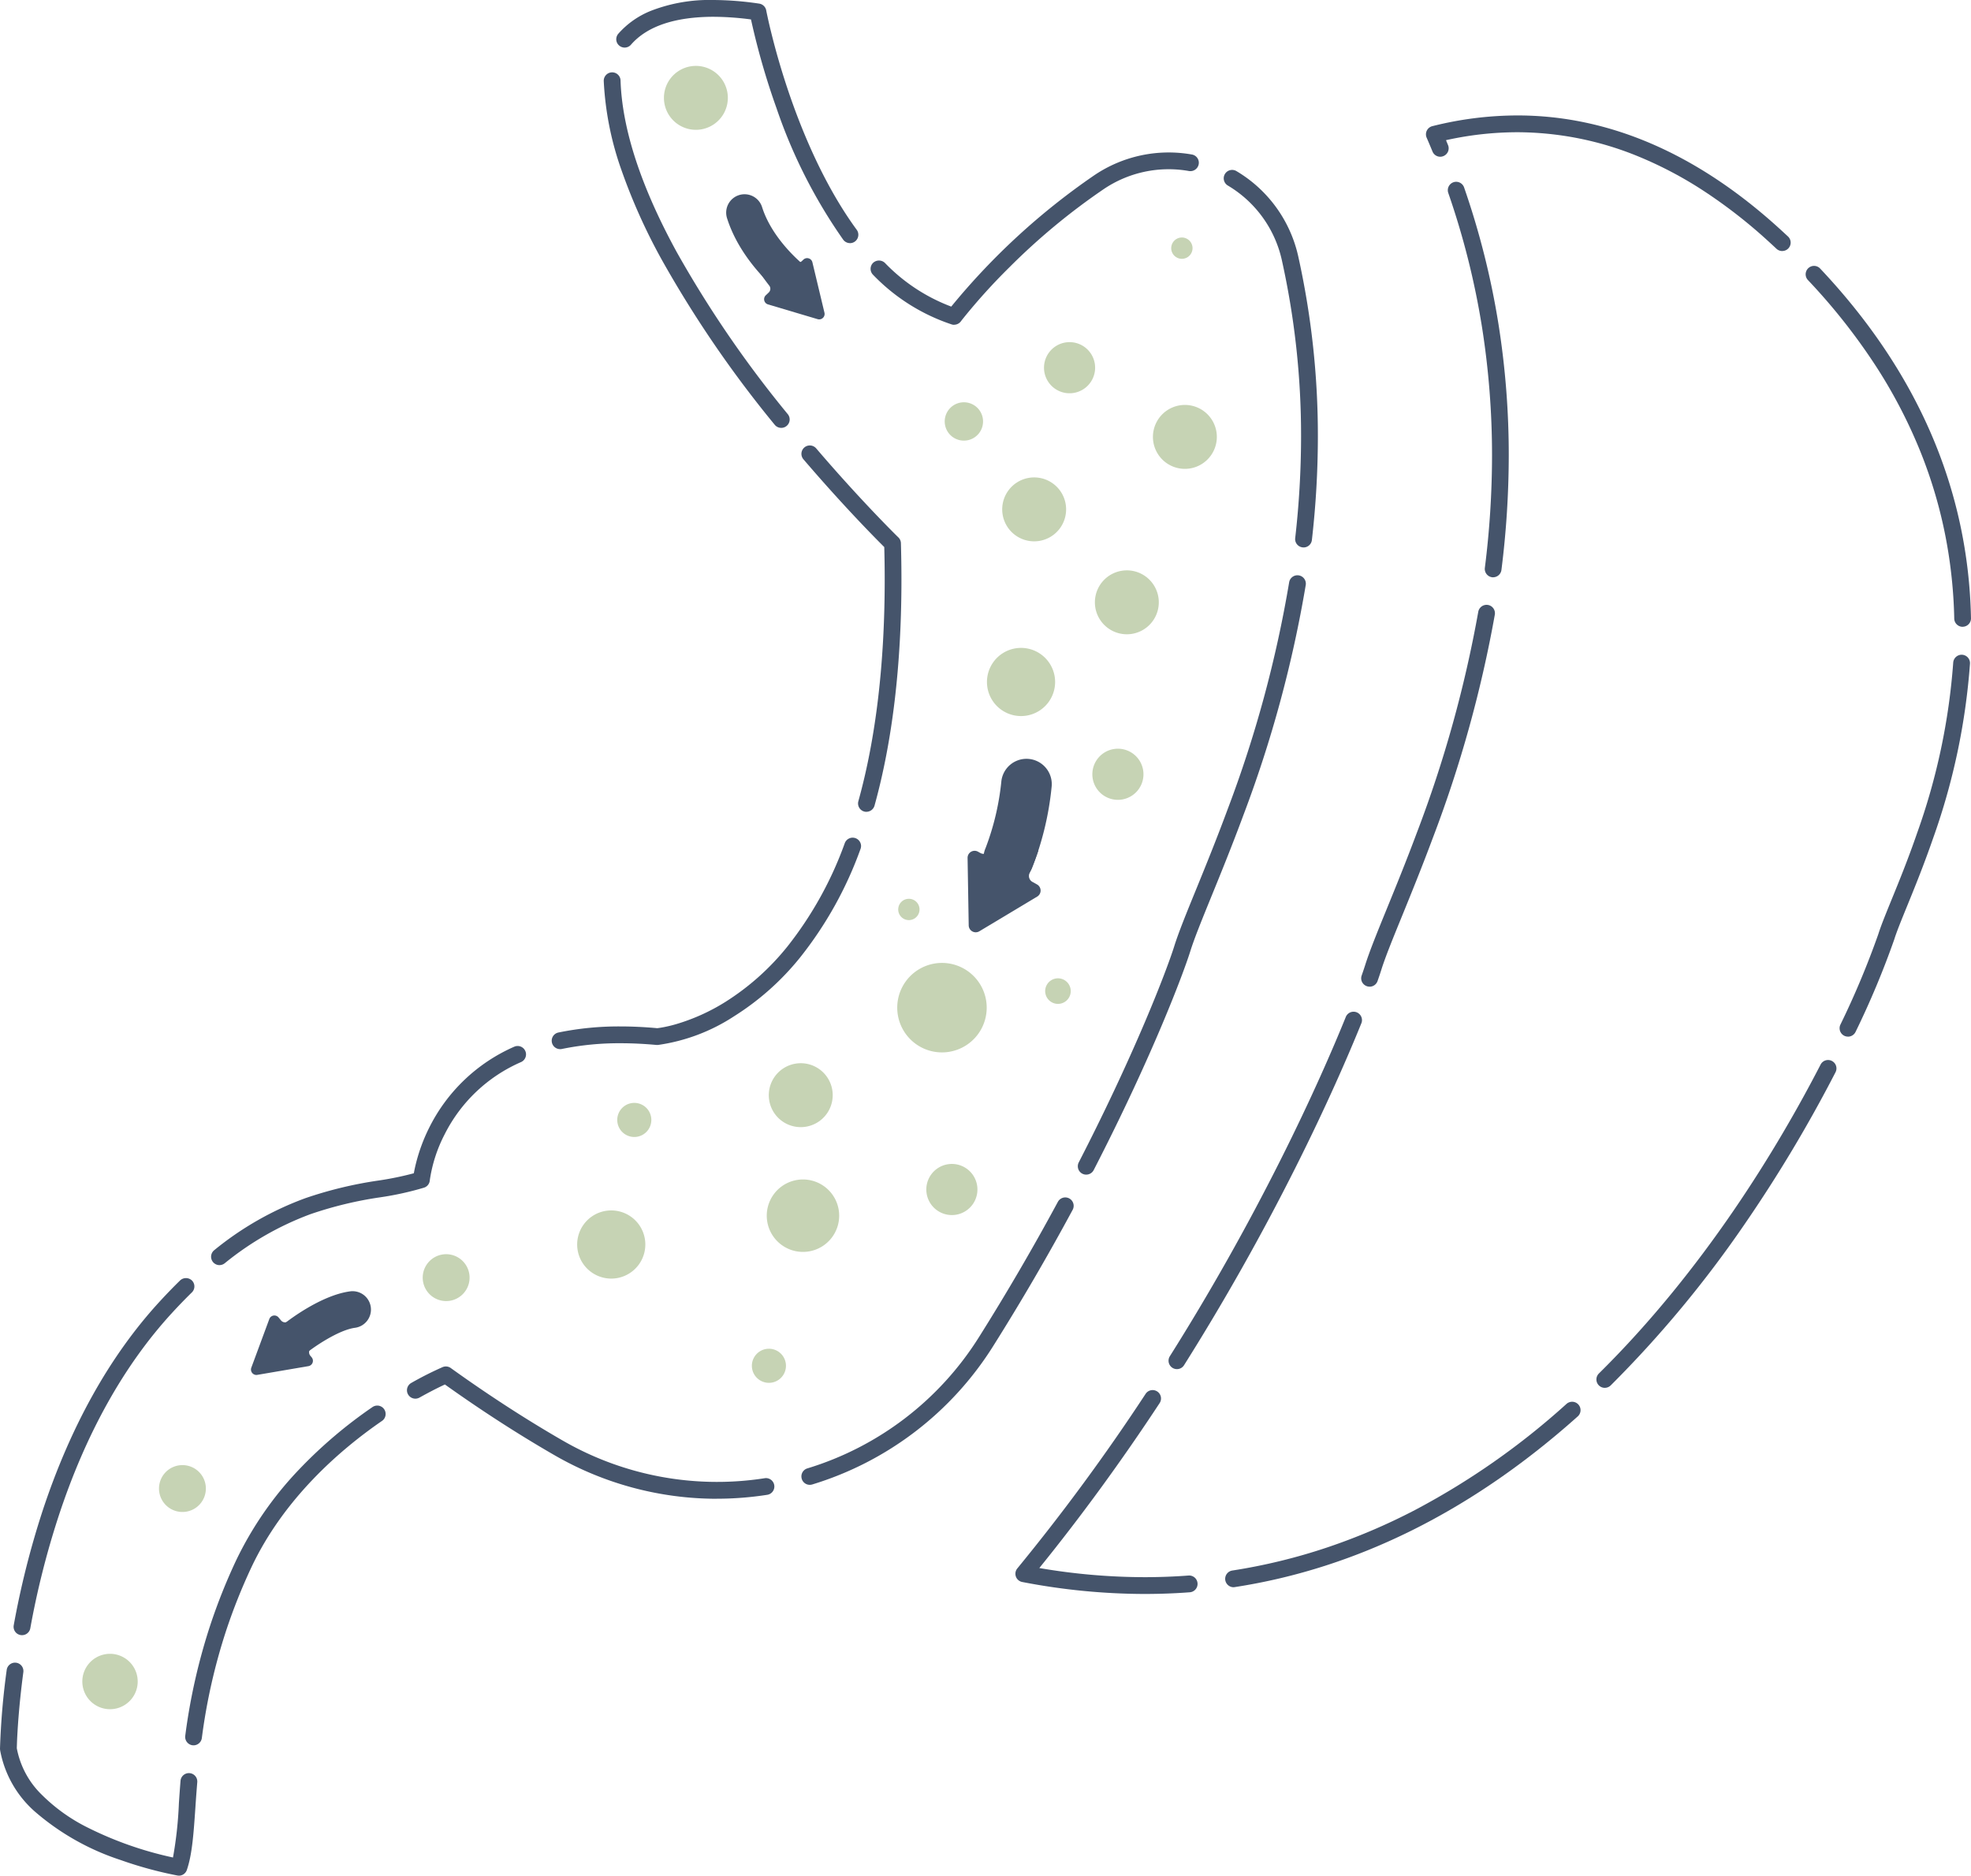 <?xml version="1.0" encoding="UTF-8"?> <svg xmlns="http://www.w3.org/2000/svg" xmlns:xlink="http://www.w3.org/1999/xlink" width="291.203" height="277.056" viewBox="0 0 291.203 277.056"><defs><clipPath id="a"><rect width="291.203" height="277.056" fill="none"></rect></clipPath></defs><g clip-path="url(#a)"><path d="M460.14,268.527a96.01,96.01,0,0,1-18.1-1.769,1.239,1.239,0,0,1-.721-2.007,301.705,301.705,0,0,0,18.96-25.794,1.24,1.24,0,0,1,2.071,1.364c-5.653,8.592-11.636,16.79-17.783,24.375a92.5,92.5,0,0,0,15.576,1.35c2.163,0,4.34-.082,6.47-.242a1.24,1.24,0,1,1,.187,2.473c-2.2.167-4.436.248-6.657.248m13.123-.993a1.248,1.248,0,0,1-1.225-1.055,1.151,1.151,0,0,1-.014-.187,1.243,1.243,0,0,1,1.051-1.225,84.835,84.835,0,0,0,14.055-3.422,90.546,90.546,0,0,0,12.909-5.5,109.774,109.774,0,0,0,22.419-15.695,1.256,1.256,0,0,1,.827-.313,1.24,1.24,0,0,1,.83,2.163c-15.613,13.96-32.658,22.443-50.662,25.212a1.168,1.168,0,0,1-.19.017m54.849-29.447a1.239,1.239,0,0,1-.871-2.123c15.5-15.3,26.368-33.26,32.753-45.631a1.234,1.234,0,0,1,1.1-.67,1.18,1.18,0,0,1,.568.139,1.234,1.234,0,0,1,.534,1.67,206.271,206.271,0,0,1-13.446,22.464,165.8,165.8,0,0,1-19.77,23.794l0,0a1.237,1.237,0,0,1-.867.354M464.9,235.315a1.222,1.222,0,0,1-.66-.19,1.244,1.244,0,0,1-.391-1.711c5.861-9.3,11.354-19.042,16.331-28.947,4.643-9.242,7.82-16.613,9.667-21.171a1.242,1.242,0,0,1,1.15-.776,1.245,1.245,0,0,1,1.242,1.255,1.17,1.17,0,0,1-.092.452c-1.867,4.606-5.075,12.048-9.749,21.351-5.01,9.973-10.545,19.783-16.45,29.158a1.227,1.227,0,0,1-1.048.578M564.042,186.2a1.237,1.237,0,0,1-1.238-1.235,1.181,1.181,0,0,1,.119-.537,126.122,126.122,0,0,0,5.589-13.33c.408-1.3,1.1-2.99,1.973-5.136,1.092-2.67,2.449-5.993,3.782-9.864a95.117,95.117,0,0,0,5.323-25.144,1.25,1.25,0,0,1,1.32-1.16,1.239,1.239,0,0,1,1.157,1.316,97.687,97.687,0,0,1-5.453,25.8c-1.381,3.987-2.769,7.391-3.885,10.123-.84,2.061-1.5,3.687-1.85,4.81a127.434,127.434,0,0,1-5.715,13.654,1.251,1.251,0,0,1-1.122.708m-70.68-7.385a1.249,1.249,0,0,1-1.119-.7,1.235,1.235,0,0,1-.051-.946c.211-.605.381-1.112.507-1.507.66-2.1,1.8-4.895,3.242-8.432,1.333-3.265,2.844-6.966,4.436-11.235a180.281,180.281,0,0,0,9.041-32.549,1.25,1.25,0,0,1,1.432-1.014,1.237,1.237,0,0,1,1.031,1.214,1.2,1.2,0,0,1-.017.221,182.677,182.677,0,0,1-9.164,32.991c-1.619,4.347-3.218,8.269-4.5,11.419-1.415,3.466-2.531,6.2-3.129,8.126-.136.429-.313.963-.534,1.589a1.241,1.241,0,0,1-1.17.827m87.609-53.159a1.243,1.243,0,0,1-1.235-1.208.012.012,0,0,1,0-.007v-.054a71.4,71.4,0,0,0-1.258-11.912,68.924,68.924,0,0,0-3.64-12.443,74.408,74.408,0,0,0-6.592-12.752,89.544,89.544,0,0,0-10.126-12.844,1.242,1.242,0,0,1,.9-2.092,1.242,1.242,0,0,1,.9.388c14.405,15.263,21.906,32.641,22.29,51.659a.1.1,0,0,1,0,.031A1.233,1.233,0,0,1,581,125.657Zm-69.353-7.31a1.245,1.245,0,0,1-.156-.01,1.241,1.241,0,0,1-1.075-1.384,133.374,133.374,0,0,0,1.061-16.6,121.154,121.154,0,0,0-1.48-18.95,116.257,116.257,0,0,0-4.983-19.824A1.242,1.242,0,0,1,505.751,60a1.164,1.164,0,0,1,.4-.068,1.242,1.242,0,0,1,1.174.833,118.443,118.443,0,0,1,5.089,20.249,123.234,123.234,0,0,1,1.51,19.338,135.97,135.97,0,0,1-1.082,16.912,1.24,1.24,0,0,1-1.228,1.085m42.713-48.189h0a1.248,1.248,0,0,1-.847-.333c-.493-.463-.949-.881-1.384-1.276a74.941,74.941,0,0,0-9.636-7.446,57.833,57.833,0,0,0-9.405-4.925A47.3,47.3,0,0,0,515.18,52.61a48.834,48.834,0,0,0-10.528,1.174c.1.242.2.486.3.728a1.239,1.239,0,0,1-.674,1.619,1.2,1.2,0,0,1-.473.1,1.236,1.236,0,0,1-1.146-.769c-.293-.708-.582-1.395-.867-2.048a1.245,1.245,0,0,1,.837-1.7A51.7,51.7,0,0,1,515.18,50.13h.034c13.443,0,26.416,5.578,38.553,16.582.473.429.949.867,1.415,1.3a1.236,1.236,0,0,1,.391.895,1.241,1.241,0,0,1-1.242,1.248" transform="translate(-291.014 -33.078)" fill="#45546b"></path><path d="M26.43,277.056a1.05,1.05,0,0,1-.208-.02h-.006c-.007,0-.071-.014-.16-.031a57.946,57.946,0,0,1-8.228-2.255,36.735,36.735,0,0,1-12.569-7.065,15.843,15.843,0,0,1-5.242-9.16L0,258.314V258.3a110.418,110.418,0,0,1,.99-11.63,1.24,1.24,0,0,1,2.469.17,1.151,1.151,0,0,1-.01.156c-.7,5.255-.895,9.136-.945,10.558-.011.313-.017.531-.021.684a12.87,12.87,0,0,0,3.62,6.8,25.939,25.939,0,0,0,6.864,4.922,53.007,53.007,0,0,0,12.592,4.415,58.116,58.116,0,0,0,.871-8c.071-1.061.149-2.16.242-3.323a1.24,1.24,0,1,1,2.473.2c-.109,1.333-.2,2.575-.279,3.779-.266,3.861-.477,6.912-1.266,9.2a1.242,1.242,0,0,1-1.17.83M28.6,257.807a1.379,1.379,0,0,1-.167-.01,1.247,1.247,0,0,1-1.075-1.238,1.191,1.191,0,0,1,.011-.157A88.534,88.534,0,0,1,31.086,240a86.073,86.073,0,0,1,3.773-9.456,51.884,51.884,0,0,1,9.439-13.6,68.111,68.111,0,0,1,10.738-9.106,1.266,1.266,0,0,1,.7-.218,1.24,1.24,0,0,1,1.218,1.466,1.218,1.218,0,0,1-.514.8C50.278,214.125,41.917,221.332,37.1,231.6a84.85,84.85,0,0,0-3.663,9.184,86.437,86.437,0,0,0-3.616,15.946,1.245,1.245,0,0,1-1.228,1.078M3.252,241.534h0a1.279,1.279,0,0,1-.224-.02,1.226,1.226,0,0,1-.8-.514,1.245,1.245,0,0,1-.2-.929,128.033,128.033,0,0,1,4.2-16.708c4.143-12.63,10-23.12,17.416-31.168.976-1.061,1.973-2.089,2.966-3.061a1.27,1.27,0,0,1,1.756.02,1.236,1.236,0,0,1-.02,1.752c-.959.939-1.925,1.935-2.874,2.966C18.3,201.658,12.62,211.842,8.6,224.135a124.423,124.423,0,0,0-4.123,16.382,1.24,1.24,0,0,1-1.221,1.017m102.664-20.147a48.019,48.019,0,0,1-24.038-6.459c-5.306-3.058-10.739-6.565-16.15-10.422-.18.082-.364.17-.548.258-.694.333-1.816.9-3.211,1.68a1.263,1.263,0,0,1-.605.156,1.238,1.238,0,0,1-1.082-.633,1.217,1.217,0,0,1-.16-.619,1.247,1.247,0,0,1,.636-1.071,50.525,50.525,0,0,1,4.63-2.337,1.245,1.245,0,0,1,1.194.126h0l.017.014,0,0,.017.01,0,0c5.527,3.966,11.075,7.562,16.491,10.684a45.632,45.632,0,0,0,29.9,5.572,1.24,1.24,0,0,1,.384,2.449,48.467,48.467,0,0,1-7.487.585m13.735-2.051a1.237,1.237,0,0,1-1.187-.878,1.364,1.364,0,0,1-.054-.371,1.235,1.235,0,0,1,.881-1.18,45.6,45.6,0,0,0,25.355-19.392c4.058-6.446,7.98-13.167,11.657-19.98a1.244,1.244,0,0,1,1.092-.653,1.242,1.242,0,0,1,1.092,1.83c-3.7,6.861-7.65,13.63-11.739,20.123a48.088,48.088,0,0,1-26.732,20.446,1.326,1.326,0,0,1-.364.054M32.427,186.875a1.241,1.241,0,0,1-.772-2.211,46.52,46.52,0,0,1,13.487-7.687,59.582,59.582,0,0,1,10.8-2.6,46.206,46.206,0,0,0,5.2-1.071c.081-.459.184-.939.306-1.425a25.73,25.73,0,0,1,1.932-5.242,25.425,25.425,0,0,1,12.589-12.024,1.256,1.256,0,0,1,.507-.109,1.239,1.239,0,0,1,1.132.735,1.192,1.192,0,0,1,.109.51,1.244,1.244,0,0,1-.731,1.129,22.8,22.8,0,0,0-11.287,10.664,21.421,21.421,0,0,0-2.2,6.8.012.012,0,0,1,0,.01,1.229,1.229,0,0,1-.84,1.075,45.728,45.728,0,0,1-6.5,1.432,56.922,56.922,0,0,0-10.3,2.49A44.624,44.624,0,0,0,33.2,186.6a1.239,1.239,0,0,1-.776.272M160.48,173.507a1.27,1.27,0,0,1-.568-.136,1.232,1.232,0,0,1-.67-1.105,1.207,1.207,0,0,1,.136-.565c3.592-6.973,6.973-14.14,9.773-20.729,2.323-5.459,3.782-9.436,4.33-11.181.66-2.1,1.8-4.895,3.245-8.432,1.395-3.422,2.976-7.3,4.643-11.8a177.185,177.185,0,0,0,9.1-33.573,1.242,1.242,0,0,1,2.452.391,180.117,180.117,0,0,1-9.222,34.042c-1.7,4.589-3.377,8.7-4.724,12-1.409,3.463-2.524,6.194-3.123,8.116-1.03,3.279-5.6,15.477-14.266,32.3a1.231,1.231,0,0,1-1.1.67M82.745,154.969a1.24,1.24,0,0,1-.255-2.452,44.374,44.374,0,0,1,9.184-.9c1.735,0,3.562.088,5.436.259.017,0,.037-.007.068-.01.081-.007.265-.034.558-.082a19.57,19.57,0,0,0,2.143-.5,29.286,29.286,0,0,0,7.28-3.282,37.1,37.1,0,0,0,9.15-8.157,54.037,54.037,0,0,0,8.508-15.317,1.242,1.242,0,0,1,2.4.442,1.3,1.3,0,0,1-.078.425,56.278,56.278,0,0,1-8.912,16.014,39.466,39.466,0,0,1-9.762,8.7,27.513,27.513,0,0,1-11.262,4.245H97c-1.837-.17-3.629-.255-5.323-.255a42.1,42.1,0,0,0-8.667.847,1.143,1.143,0,0,1-.262.027m45.267-35.056a1.226,1.226,0,0,1-.333-.044,1.24,1.24,0,0,1-.864-1.527c2.581-9.276,3.891-20.29,3.891-32.739,0-1.575-.02-3.191-.064-4.8-1.327-1.316-6.089-6.123-11.926-12.943a1.24,1.24,0,1,1,1.884-1.612c5.2,6.082,9.572,10.565,11.2,12.208.575.582.911.908.928.922v0a1.228,1.228,0,0,1,.374.854c.051,1.827.078,3.633.078,5.368,0,12.667-1.34,23.906-3.979,33.4a1.246,1.246,0,0,1-1.194.908m64.581-39.049h0a1,1,0,0,1-.143-.01,1.237,1.237,0,0,1-1.1-1.214,1.315,1.315,0,0,1,.01-.156,133.163,133.163,0,0,0,.867-15,119.326,119.326,0,0,0-2.85-26.1,17.114,17.114,0,0,0-7.963-10.973,1.241,1.241,0,1,1,1.269-2.133A19.578,19.578,0,0,1,191.8,37.835a122,122,0,0,1,2.908,26.644,134.923,134.923,0,0,1-.884,15.286,1.237,1.237,0,0,1-1.231,1.1M115.42,63.2a1.23,1.23,0,0,1-.963-.459A166.834,166.834,0,0,1,97.8,38.417,85.826,85.826,0,0,1,91.8,25.076,45.962,45.962,0,0,1,89.2,11.97v-.034a1.243,1.243,0,0,1,1.2-1.248h.044a1.237,1.237,0,0,1,1.238,1.2c.231,7.184,3.024,15.712,8.3,25.345a164.231,164.231,0,0,0,16.412,23.95,1.238,1.238,0,0,1-.187,1.742,1.225,1.225,0,0,1-.779.276m25.545-15.222a1.24,1.24,0,0,1-.367-.058,28.625,28.625,0,0,1-11.62-7.334,1.24,1.24,0,0,1,0-1.752,1.273,1.273,0,0,1,1.755,0,26.59,26.59,0,0,0,9.8,6.453A101.135,101.135,0,0,1,161.7,25.872a19.628,19.628,0,0,1,14.4-3.048,1.235,1.235,0,0,1,1,1.439,1.252,1.252,0,0,1-1.439,1,17.125,17.125,0,0,0-12.575,2.66,96.289,96.289,0,0,0-14.021,11.626,88.338,88.338,0,0,0-6.749,7.466c-.242.3-.351.449-.357.459l0,0a1.246,1.246,0,0,1-.993.493M125.577,35.913v0a1.248,1.248,0,0,1-1-.51,76.671,76.671,0,0,1-9.837-19.382,107.7,107.7,0,0,1-3.786-13.15,43.236,43.236,0,0,0-5.558-.391c-5.711.014-9.8,1.4-12.167,4.116a1.24,1.24,0,0,1-1.749.133,1.218,1.218,0,0,1-.429-.844,1.249,1.249,0,0,1,.3-.9,12.685,12.685,0,0,1,4.9-3.419A23.844,23.844,0,0,1,105.317,0h.075a47.217,47.217,0,0,1,6.772.534,1.248,1.248,0,0,1,1.041,1c0,.017.058.306.17.827.16.748.34,1.537.541,2.337.653,2.667,1.432,5.368,2.31,8.034,1.939,5.871,5.3,14.32,10.35,21.212a1.226,1.226,0,0,1,.238.745,1.237,1.237,0,0,1-1.238,1.228" fill="#45546b"></path><path d="M430.648,364.044c-.369,1.06-.782,2.109-1.234,3.14a1,1,0,0,0,.431,1.281l.67.372a1.037,1.037,0,0,1,.03,1.8L422,375.76a1.037,1.037,0,0,1-1.57-.872l-.167-9.965A1.037,1.037,0,0,1,421.8,364l.351.195a1.036,1.036,0,0,0,1.463-.515q.374-.912.7-1.843c.7-2.02,7.137-.1,6.334,2.208" transform="translate(-277.309 -238.197)" fill="#45546b"></path><path d="M116.684,569.562c-.745.428-1.477.887-2.189,1.373a.785.785,0,0,1-1.046-.146l-.369-.445a.8.8,0,0,0-1.362.233l-2.661,7.19a.8.8,0,0,0,.882,1.063l7.557-1.291a.8.8,0,0,0,.48-1.3l-.2-.238a.8.8,0,0,1,.181-1.18q.637-.412,1.294-.79c1.427-.819-.941-5.41-2.569-4.474" transform="translate(-71.928 -375.743)" fill="#45546b"></path><path d="M430.888,347.9a3.737,3.737,0,0,1-3.411-5.254,38.27,38.27,0,0,0,2.329-9.889,3.736,3.736,0,0,1,7.421.87A44.466,44.466,0,0,1,434.3,345.7a3.737,3.737,0,0,1-3.41,2.206" transform="translate(-281.857 -217.394)" fill="#45546b"></path><path d="M123.458,570.282a2.715,2.715,0,0,1-1.683-4.847c.531-.419,5.314-4.11,9.6-4.694a2.715,2.715,0,1,1,.734,5.38c-2.4.327-5.926,2.753-6.971,3.577a2.7,2.7,0,0,1-1.679.583" transform="translate(-79.671 -369.988)" fill="#45546b"></path><path d="M329.322,111.531c.48.722.99,1.428,1.527,2.111a.76.76,0,0,1-.074,1.021l-.436.413a.8.8,0,0,0,.321,1.344l7.349,2.184a.8.8,0,0,0,1-.95l-1.784-7.456a.8.8,0,0,0-1.324-.394l-.225.213a.8.8,0,0,1-1.189-.1q-.453-.608-.873-1.24c-.911-1.37-5.336,1.294-4.3,2.858" transform="translate(-217.199 -71.458)" fill="#45546b"></path><path d="M325.565,100a2.7,2.7,0,0,1-1.626-.542c-.253-.19-6.233-4.728-8.382-11.5a2.715,2.715,0,1,1,5.175-1.644c1.6,5.046,6.415,8.758,6.463,8.794a2.715,2.715,0,0,1-1.63,4.888" transform="translate(-208.135 -55.709)" fill="#45546b"></path><path d="M297.762,32.581a4.721,4.721,0,1,1-5.412-3.908,4.721,4.721,0,0,1,5.412,3.908" transform="translate(-190.288 -18.879)" fill="#c6d3b4"></path><path d="M444.691,211.289a4.721,4.721,0,1,1-5.413-3.908,4.721,4.721,0,0,1,5.413,3.908" transform="translate(-287.239 -136.8)" fill="#c6d3b4"></path><path d="M511.848,104.451a1.574,1.574,0,1,1-1.8-1.3,1.573,1.573,0,0,1,1.8,1.3" transform="translate(-335.679 -68.049)" fill="#c6d3b4"></path><path d="M500.832,181.322a4.721,4.721,0,1,1,5.412,3.908,4.721,4.721,0,0,1-5.412-3.908" transform="translate(-330.433 -116.034)" fill="#c6d3b4"></path><path d="M475.624,253.153a4.721,4.721,0,1,1,5.413,3.908,4.72,4.72,0,0,1-5.413-3.908" transform="translate(-313.8 -163.431)" fill="#c6d3b4"></path><path d="M389.8,425.817a6.609,6.609,0,1,1,7.577,5.471,6.609,6.609,0,0,1-7.577-5.471" transform="translate(-257.154 -275.919)" fill="#c6d3b4"></path><path d="M333.99,467.2A4.721,4.721,0,1,1,339.4,471.1a4.721,4.721,0,0,1-5.412-3.908" transform="translate(-220.343 -304.668)" fill="#c6d3b4"></path><path d="M333.1,518.4a5.35,5.35,0,1,1,6.134,4.429A5.35,5.35,0,0,1,333.1,518.4" transform="translate(-219.748 -337.975)" fill="#c6d3b4"></path><path d="M250.756,531.466a5.035,5.035,0,1,1,5.773,4.169,5.035,5.035,0,0,1-5.773-4.169" transform="translate(-165.418 -346.835)" fill="#c6d3b4"></path><path d="M183.649,548.656a3.462,3.462,0,1,1,3.969,2.866,3.462,3.462,0,0,1-3.969-2.866" transform="translate(-121.151 -359.381)" fill="#c6d3b4"></path><path d="M69.106,640.244a3.462,3.462,0,1,1,3.969,2.866,3.462,3.462,0,0,1-3.969-2.866" transform="translate(-45.57 -419.816)" fill="#c6d3b4"></path><path d="M35.807,722.922a4.091,4.091,0,1,1,4.691,3.387,4.091,4.091,0,0,1-4.691-3.387" transform="translate(-23.592 -473.89)" fill="#c6d3b4"></path><path d="M438.686,285.584a5.035,5.035,0,1,1-5.774-4.169,5.036,5.036,0,0,1,5.774,4.169" transform="translate(-282.863 -185.649)" fill="#c6d3b4"></path><path d="M326.606,588.622a2.518,2.518,0,1,1,2.887,2.084,2.518,2.518,0,0,1-2.887-2.084" transform="translate(-215.489 -386.476)" fill="#c6d3b4"></path><path d="M402.4,509.823a3.776,3.776,0,1,1,4.33,3.126,3.777,3.777,0,0,1-4.33-3.126" transform="translate(-265.494 -333.517)" fill="#c6d3b4"></path><path d="M273.107,481.051a2.518,2.518,0,1,1-2.887-2.084,2.518,2.518,0,0,1,2.887,2.084" transform="translate(-176.908 -316.024)" fill="#c6d3b4"></path><path d="M415.962,177.072a2.832,2.832,0,1,1-3.247-2.345,2.832,2.832,0,0,1,3.247,2.345" transform="translate(-270.758 -115.269)" fill="#c6d3b4"></path><path d="M474.508,329.5a3.776,3.776,0,1,1,4.33,3.126,3.776,3.776,0,0,1-4.33-3.126" transform="translate(-313.072 -214.528)" fill="#c6d3b4"></path><path d="M454,427.028a1.888,1.888,0,1,1,2.165,1.563A1.889,1.889,0,0,1,454,427.028" transform="translate(-299.557 -280.329)" fill="#c6d3b4"></path><path d="M393.264,391.62a1.574,1.574,0,1,1-1.8-1.3,1.574,1.574,0,0,1,1.8,1.3" transform="translate(-257.431 -257.537)" fill="#c6d3b4"></path><path d="M460.963,151.749a3.776,3.776,0,1,1-4.33-3.126,3.776,3.776,0,0,1,4.33,3.126" transform="translate(-299.214 -98.036)" fill="#c6d3b4"></path></g></svg> 